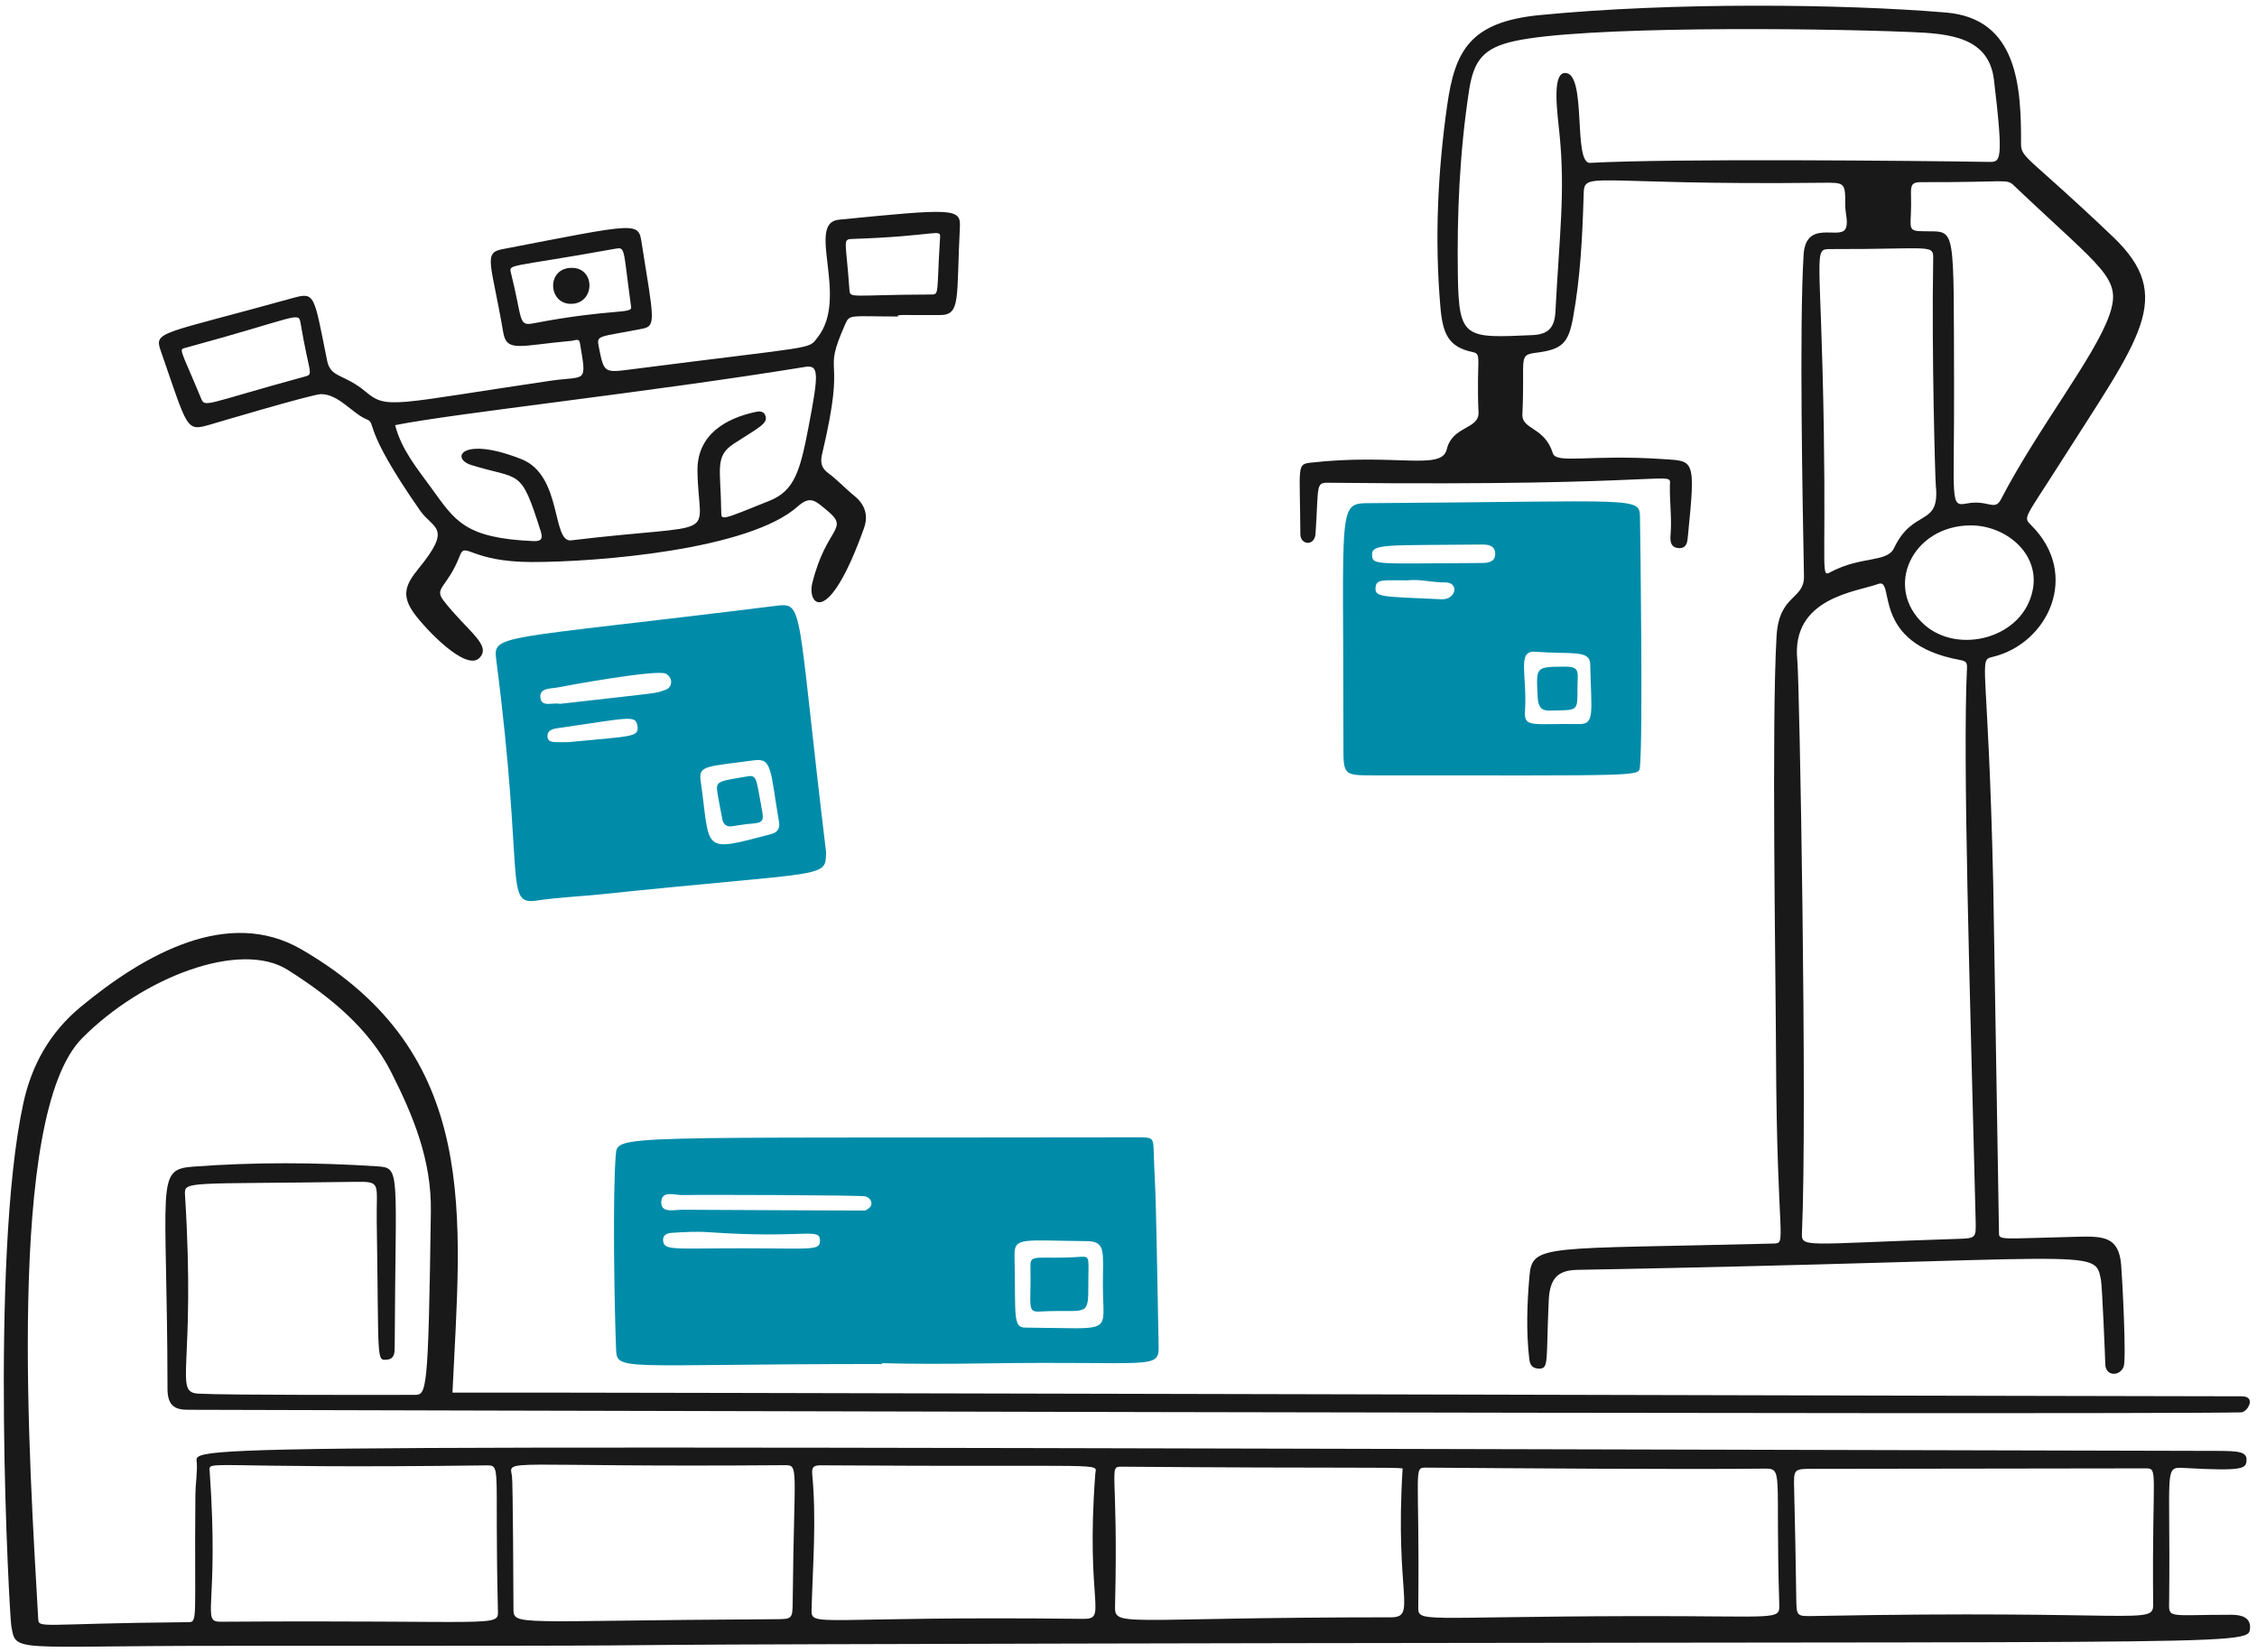 <svg width="112" height="82" viewBox="0 0 112 82" fill="none" xmlns="http://www.w3.org/2000/svg">
<path d="M43.756 67.692C30.521 67.692 30.618 68.094 30.57 66.897C30.489 64.932 30.394 59.262 30.558 57.304C30.643 56.286 30.531 56.488 56.454 56.442C57.242 56.44 57.23 56.464 57.254 57.235C57.319 59.325 57.327 57.234 57.496 66.838C57.516 67.99 57.039 67.54 49.132 67.658C43.756 67.738 43.756 67.582 43.756 67.692ZM54.729 63.795C54.726 62.113 54.898 61.603 53.921 61.594C50.785 61.567 50.326 61.377 50.344 62.289C50.405 65.369 50.254 65.882 50.888 65.886C55.349 65.911 54.733 66.277 54.729 63.796V63.795ZM33.876 59.308C33.493 59.318 32.811 59.047 32.814 59.682C32.816 60.223 33.478 60.032 33.857 60.036C34.597 60.042 42.907 60.081 42.919 60.076C43.409 59.886 43.283 59.474 42.944 59.372C42.734 59.309 34.798 59.286 33.876 59.308H33.876ZM36.813 61.95C40.366 61.952 40.705 62.083 40.689 61.542C40.67 60.904 39.88 61.483 35.146 61.149C34.556 61.107 33.956 61.145 33.362 61.18C33.156 61.192 32.888 61.257 32.905 61.548C32.935 62.076 33.354 61.948 36.813 61.95Z" fill="#008CA9"/>
<path d="M54.007 63.744C54.015 65.443 53.938 64.96 51.598 65.088C50.938 65.124 51.178 64.83 51.134 62.812C51.121 62.198 51.532 62.517 53.653 62.37C54.12 62.338 54.001 62.502 54.007 63.744Z" fill="#008CA9"/>
<path d="M40.991 42.264C40.971 43.626 41.166 43.197 29.846 44.379C28.781 44.49 27.709 44.533 26.646 44.691C24.999 44.935 26.035 43.66 24.634 32.811C24.456 31.429 24.436 31.812 38.47 30.07C39.923 29.89 39.502 29.94 40.99 42.264H40.991ZM38.289 41.387C38.583 41.309 38.71 41.1 38.659 40.798C38.222 38.23 38.318 37.611 37.44 37.73C35.142 38.043 34.659 37.969 34.764 38.71C35.268 42.264 34.748 42.325 38.29 41.387H38.289ZM27.784 34.93C33.05 34.331 32.454 34.434 33.037 34.228C33.345 34.119 33.438 33.673 33.048 33.436C32.652 33.196 28.107 34.028 27.654 34.119C27.327 34.185 26.744 34.126 26.818 34.642C26.885 35.11 27.413 34.851 27.784 34.93ZM28.198 36.831C31.353 36.522 31.736 36.604 31.629 36.006C31.532 35.469 31.214 35.629 27.683 36.136C27.44 36.171 27.165 36.234 27.167 36.526C27.17 36.892 27.49 36.831 28.199 36.831H28.198Z" fill="#008CA9"/>
<path d="M37.112 38.525C37.573 38.445 37.537 38.745 37.773 39.981C37.932 40.816 37.92 40.831 37.056 40.896L36.287 41.01C36.084 41.04 35.893 40.906 35.854 40.704C35.764 40.242 35.616 39.472 35.589 39.256C35.523 38.744 35.736 38.765 37.112 38.525Z" fill="#008CA9"/>
<path d="M78.256 63.021C77.289 63.039 76.902 63.459 76.853 64.545C76.716 67.56 76.871 67.924 76.378 67.92C76.037 67.918 75.921 67.735 75.887 67.438C75.728 66.066 75.779 64.692 75.897 63.324C76.035 61.704 76.651 62.005 87.997 61.714C88.706 61.696 88.169 61.714 88.132 52.285C88.115 48.089 87.909 35.745 88.16 31.556C88.285 29.484 89.54 29.772 89.519 28.598C89.452 24.994 89.282 16.249 89.5 12.652C89.607 10.88 91.251 11.896 91.57 11.373C91.743 11.091 91.568 10.604 91.568 10.207C91.568 9.049 91.574 9.057 90.395 9.07C78.557 9.206 78.623 8.405 78.584 9.719C78.525 11.748 78.424 13.777 78.058 15.781C77.829 17.032 77.518 17.34 76.243 17.504C75.311 17.623 75.682 17.707 75.546 20.56C75.508 21.33 76.651 21.178 77.055 22.488C77.225 23.041 78.902 22.539 82.523 22.783C84.072 22.888 84.151 22.729 83.759 26.607C83.733 26.865 83.719 27.216 83.32 27.202C82.901 27.188 82.872 26.857 82.898 26.55C82.969 25.732 82.85 24.919 82.865 24.104C82.879 23.289 83.589 24.151 65.914 23.957C65.282 23.95 65.44 24.078 65.281 26.488C65.239 27.118 64.53 27.057 64.528 26.508C64.512 23.143 64.329 23.041 65.037 22.961C69.248 22.485 71.539 23.375 71.793 22.3C72.072 21.122 73.405 21.317 73.369 20.463C73.256 17.776 73.559 17.574 73.077 17.472C71.87 17.218 71.592 16.566 71.476 15.216C71.188 11.871 71.344 8.534 71.816 5.214C72.199 2.518 72.951 1.087 76.394 0.75C83.011 0.103 91.414 0.193 96.561 0.621C100.14 0.919 100.3 4.339 100.291 7.135C100.288 7.861 100.657 7.753 104.847 11.746C107.993 14.744 106.183 16.752 102.209 23.016C100.46 25.774 100.378 25.65 100.801 26.072C103.254 28.516 101.631 31.937 98.892 32.597C98.138 32.779 98.659 32.597 98.91 43.833C98.924 44.469 99.196 61.135 99.196 61.153C99.195 61.574 99.18 61.467 103.149 61.375C104.416 61.345 105.139 61.398 105.258 62.759C105.311 63.361 105.527 67.454 105.383 67.825C105.191 68.321 104.476 68.311 104.471 67.689C104.47 67.484 104.315 63.793 104.257 63.513C103.925 61.876 104.275 62.542 78.257 63.02L78.256 63.021ZM97.608 33.151C97.621 32.866 97.547 32.806 97.273 32.755C92.755 31.936 94.078 28.66 93.21 28.978C92.134 29.373 88.87 29.656 89.189 32.766C89.3 33.837 89.684 55.221 89.421 61.134C89.383 61.967 89.394 61.727 97.121 61.483C98.062 61.453 98.06 61.443 98.038 60.559C97.75 48.879 97.392 37.765 97.608 33.151V33.151ZM98.67 8.035C99.278 8.045 99.436 8.076 98.948 3.968C98.693 1.812 96.7 1.665 94.76 1.587C89.734 1.382 78.488 1.298 75.15 2.04C73.639 2.376 73.133 2.961 72.899 4.494C72.431 7.554 72.295 10.635 72.345 13.724C72.395 16.813 72.711 16.782 76.048 16.63C76.834 16.595 77.144 16.255 77.185 15.473C77.385 11.64 77.677 9.552 77.389 6.66C77.285 5.614 77.005 3.673 77.638 3.623C78.777 3.533 78.031 8.131 78.906 8.083C83 7.859 94.954 7.976 98.669 8.035H98.67ZM96.967 19.03C96.987 24.924 96.731 25.15 97.609 24.985C98.663 24.786 98.981 25.384 99.293 24.783C101.116 21.273 103.942 17.717 104.668 15.654C105.324 13.788 104.411 13.455 99.946 9.216C99.561 8.85 99.704 9.054 95.362 9.04C94.624 9.037 94.891 9.324 94.823 10.642C94.781 11.472 94.778 11.471 95.636 11.479C97.064 11.491 96.94 11.256 96.967 19.03H96.967ZM90.505 21.426C90.616 28.764 90.32 28.659 90.907 28.356C92.392 27.591 93.647 27.921 93.988 27.201C94.944 25.184 96.279 26.188 96.061 24.083C96.031 23.795 95.849 17.44 95.931 12.924C95.947 12.075 95.991 12.376 90.86 12.361C89.941 12.359 90.367 12.334 90.505 21.425V21.426ZM97.792 26.074C94.903 26.078 93.442 29.151 95.482 30.992C97.159 32.506 100.421 31.689 100.877 29.248C101.212 27.456 99.527 26.071 97.791 26.074H97.792Z" fill="#191919"/>
<path d="M9.301 69.961C8.574 69.968 8.313 69.646 8.312 68.914C8.295 58.675 7.686 58.038 9.582 57.897C12.624 57.67 15.669 57.682 18.713 57.881C19.905 57.959 19.625 58.052 19.586 66.834C19.585 67.121 19.583 67.437 19.211 67.474C18.662 67.528 18.805 67.61 18.695 60.622C18.666 58.735 18.952 58.632 17.649 58.651C9.281 58.773 9.136 58.59 9.18 59.29C9.725 67.922 8.589 69.094 9.851 69.163C11.339 69.244 19.057 69.222 20.546 69.223C21.171 69.223 21.254 69.288 21.381 60.105C21.416 57.585 20.518 55.392 19.412 53.208C18.306 51.024 16.358 49.445 14.271 48.129C11.924 46.648 7.082 48.486 4.072 51.526C0.276 55.361 1.475 72.832 1.895 80.319C1.925 80.847 1.889 80.567 9.312 80.504C9.842 80.499 9.636 80.523 9.696 74.149C9.701 73.632 9.795 73.113 9.766 72.6C9.713 71.662 7.029 71.762 110.067 72.004C111.111 72.007 111.515 72.049 111.479 72.49C111.447 72.876 111.332 73.018 108.407 72.852C107.358 72.792 107.712 72.777 107.641 79.384C107.63 80.366 107.463 80.133 110.733 80.136C111.257 80.136 111.692 80.284 111.654 80.807C111.587 81.755 111.629 81.395 40.745 81.598C25.363 81.643 38.306 81.684 10.943 81.678C0.525 81.675 0.788 82.054 0.557 80.658C0.477 80.182 -0.525 62.519 1.157 54.755C1.57 52.846 2.483 51.231 3.992 49.979C7.202 47.319 11.342 45.022 14.951 47.111C23.948 52.318 22.855 60.399 22.453 69.111C24.818 69.081 104.608 69.295 111.239 69.295C111.996 69.295 111.521 70.086 111.214 70.092C104.625 70.227 9.287 69.963 9.302 69.963L9.301 69.961ZM81.118 80.203C88.341 80.185 88.318 80.445 88.292 79.587C88.088 72.903 88.539 72.872 87.491 72.884C83.405 72.93 74.916 72.865 70.784 72.834C70.11 72.829 70.451 72.816 70.38 79.727C70.372 80.558 70.364 80.229 81.118 80.203ZM90.011 72.893C88.994 72.893 89.007 72.892 89.032 73.911C89.077 75.702 89.111 77.493 89.136 79.284C89.15 80.233 89.138 80.215 90.065 80.197C106.157 79.887 106.856 80.667 106.847 79.623C106.782 72.85 107.144 72.87 106.432 72.871L90.011 72.894V72.893ZM10.406 73.038C10.882 79.807 9.95 80.489 10.957 80.482C24.723 80.388 24.73 80.78 24.709 79.937C24.532 72.687 24.909 72.712 24.102 72.723C9.951 72.91 10.363 72.406 10.407 73.038H10.406ZM69.603 72.877C69.217 72.799 66.77 72.874 55.692 72.788C54.964 72.783 55.501 72.778 55.334 79.635C55.306 80.812 55.306 80.264 69.009 80.263C70.347 80.263 69.207 79.2 69.603 72.877H69.603ZM53.756 80.339C54.993 80.353 53.864 79.621 54.352 73.146C54.397 72.559 55.292 72.817 40.742 72.719C40.352 72.717 40.273 72.823 40.307 73.182C40.518 75.408 40.337 77.634 40.273 79.858C40.245 80.811 40.431 80.185 53.756 80.339ZM25.406 73.246C25.455 73.519 25.48 79.536 25.48 79.814C25.48 80.726 25.455 80.423 38.411 80.357C39.328 80.352 39.328 80.369 39.337 79.434C39.404 72.682 39.669 72.707 38.907 72.713C24.85 72.826 25.246 72.351 25.406 73.246L25.406 73.246Z" fill="#191919"/>
<path d="M44.55 15.707C42.215 15.707 42.166 15.58 41.948 16.074C40.716 18.871 42.061 17.209 40.804 22.494C40.708 22.897 40.719 23.199 41.097 23.477C41.56 23.817 41.953 24.25 42.401 24.613C42.935 25.046 43.096 25.593 42.874 26.212C41.091 31.206 40.04 30.016 40.31 28.932C41.017 26.094 42.212 26.289 41.014 25.31C40.491 24.882 40.225 24.561 39.589 25.131C37.184 27.288 29.632 27.894 26.401 27.892C23.335 27.891 23.1 26.851 22.821 27.571C22.194 29.185 21.513 29.16 22.012 29.806C23.181 31.321 24.409 32.001 23.797 32.646C23.133 33.345 21.139 31.241 20.562 30.458C19.888 29.542 20.133 28.997 20.769 28.219C22.477 26.129 21.494 26.268 20.845 25.336C17.872 21.074 18.741 21.034 18.178 20.802C17.485 20.516 16.797 19.553 15.927 19.56C15.486 19.563 10.438 21.069 10.426 21.071C9.211 21.427 9.331 21.303 7.974 17.402C7.633 16.424 7.987 16.609 14.505 14.797C15.643 14.481 15.568 14.598 16.23 17.886C16.41 18.782 17.046 18.511 18.177 19.464C19.204 20.329 19.591 20.034 27.307 18.897C29.098 18.633 29.128 19.092 28.774 17.005C28.735 16.773 28.504 16.902 28.372 16.914C25.772 17.145 25.144 17.508 24.969 16.481C24.399 13.125 23.964 12.553 24.897 12.373C31.811 11.038 31.671 10.987 31.852 12.121C32.44 15.816 32.567 16.178 31.889 16.312C29.706 16.743 29.59 16.607 29.712 17.208C29.974 18.501 29.963 18.505 31.302 18.333C40.626 17.134 40.08 17.365 40.565 16.755C42.152 14.763 39.975 11.068 41.623 10.904C47.274 10.343 47.68 10.329 47.633 11.253C47.451 14.834 47.693 15.634 46.641 15.636C44.547 15.641 44.55 15.599 44.55 15.709V15.707ZM19.609 21.1C19.92 22.319 20.706 23.254 21.412 24.229C22.593 25.856 23.058 26.704 26.473 26.854C26.91 26.874 26.934 26.685 26.83 26.357C25.826 23.188 25.845 23.839 23.395 23.081C22.325 22.75 22.924 21.616 25.881 22.789C27.912 23.596 27.375 26.932 28.342 26.816C35.997 25.9 34.662 26.892 34.611 23.374C34.583 21.51 36.111 20.76 37.401 20.464C37.594 20.419 37.875 20.352 37.977 20.616C38.131 21.012 37.69 21.193 36.422 22.015C35.449 22.646 35.766 23.261 35.79 25.4C35.794 25.836 35.765 25.83 38.203 24.845C39.438 24.347 39.713 23.329 40.125 21.175C40.623 18.565 40.65 18.095 39.962 18.207C32.202 19.473 22.413 20.527 19.611 21.099L19.609 21.1ZM15.159 18.679C15.574 18.565 15.333 18.514 14.922 16.074C14.811 15.42 14.895 15.714 9.246 17.25C8.846 17.359 8.914 17.205 9.961 19.73C10.183 20.266 10.032 20.076 15.159 18.679V18.679ZM31.317 15.225C30.909 12.28 31.054 12.249 30.507 12.348C25.178 13.312 25.236 13.071 25.362 13.571C25.929 15.828 25.706 16.191 26.445 16.05C30.397 15.295 31.399 15.6 31.317 15.225ZM46.165 14.616C46.633 14.615 46.467 14.668 46.65 11.779C46.678 11.326 46.494 11.717 42.288 11.859C41.791 11.875 41.985 11.953 42.15 14.365C42.181 14.834 42.18 14.628 46.165 14.616Z" fill="#191919"/>
<path d="M28.341 13.292C29.549 13.26 29.544 15.025 28.384 15.078C27.202 15.132 27.087 13.326 28.341 13.292Z" fill="#191919"/>
<path d="M81.382 25.701C81.403 26.876 81.532 36.79 81.376 38.088C81.322 38.536 81.38 38.483 68.148 38.479C66.666 38.479 66.664 38.462 66.665 36.982C66.676 24.82 66.333 24.981 68.026 24.97C81.423 24.884 81.363 24.627 81.382 25.701ZM75.675 35.327C75.623 36.138 76.104 35.894 78.36 35.934C79.156 35.949 78.963 35.352 78.912 32.967C78.897 32.233 78.004 32.483 76.182 32.344C75.26 32.274 75.792 33.482 75.675 35.326V35.327ZM73.55 27.94C73.864 27.939 74.191 27.882 74.197 27.492C74.203 27.101 73.892 27.021 73.568 27.024C68.816 27.076 68.048 26.959 68.086 27.556C68.119 28.06 68.261 27.963 73.55 27.94V27.94ZM69.859 28.8C68.605 28.8 68.302 28.735 68.26 29.149C68.209 29.647 68.563 29.605 71.531 29.74C72.259 29.774 72.429 28.897 71.713 28.903C71.076 28.909 70.448 28.731 69.86 28.8H69.859Z" fill="#008CA9"/>
<path d="M78.278 34.206C78.283 35.247 78.288 35.241 77.219 35.257C76.74 35.265 76.341 35.364 76.305 34.595C76.232 33.074 76.167 33.096 77.682 33.084C78.459 33.078 78.275 33.416 78.278 34.205V34.206Z" fill="#008CA9"/>
</svg>

